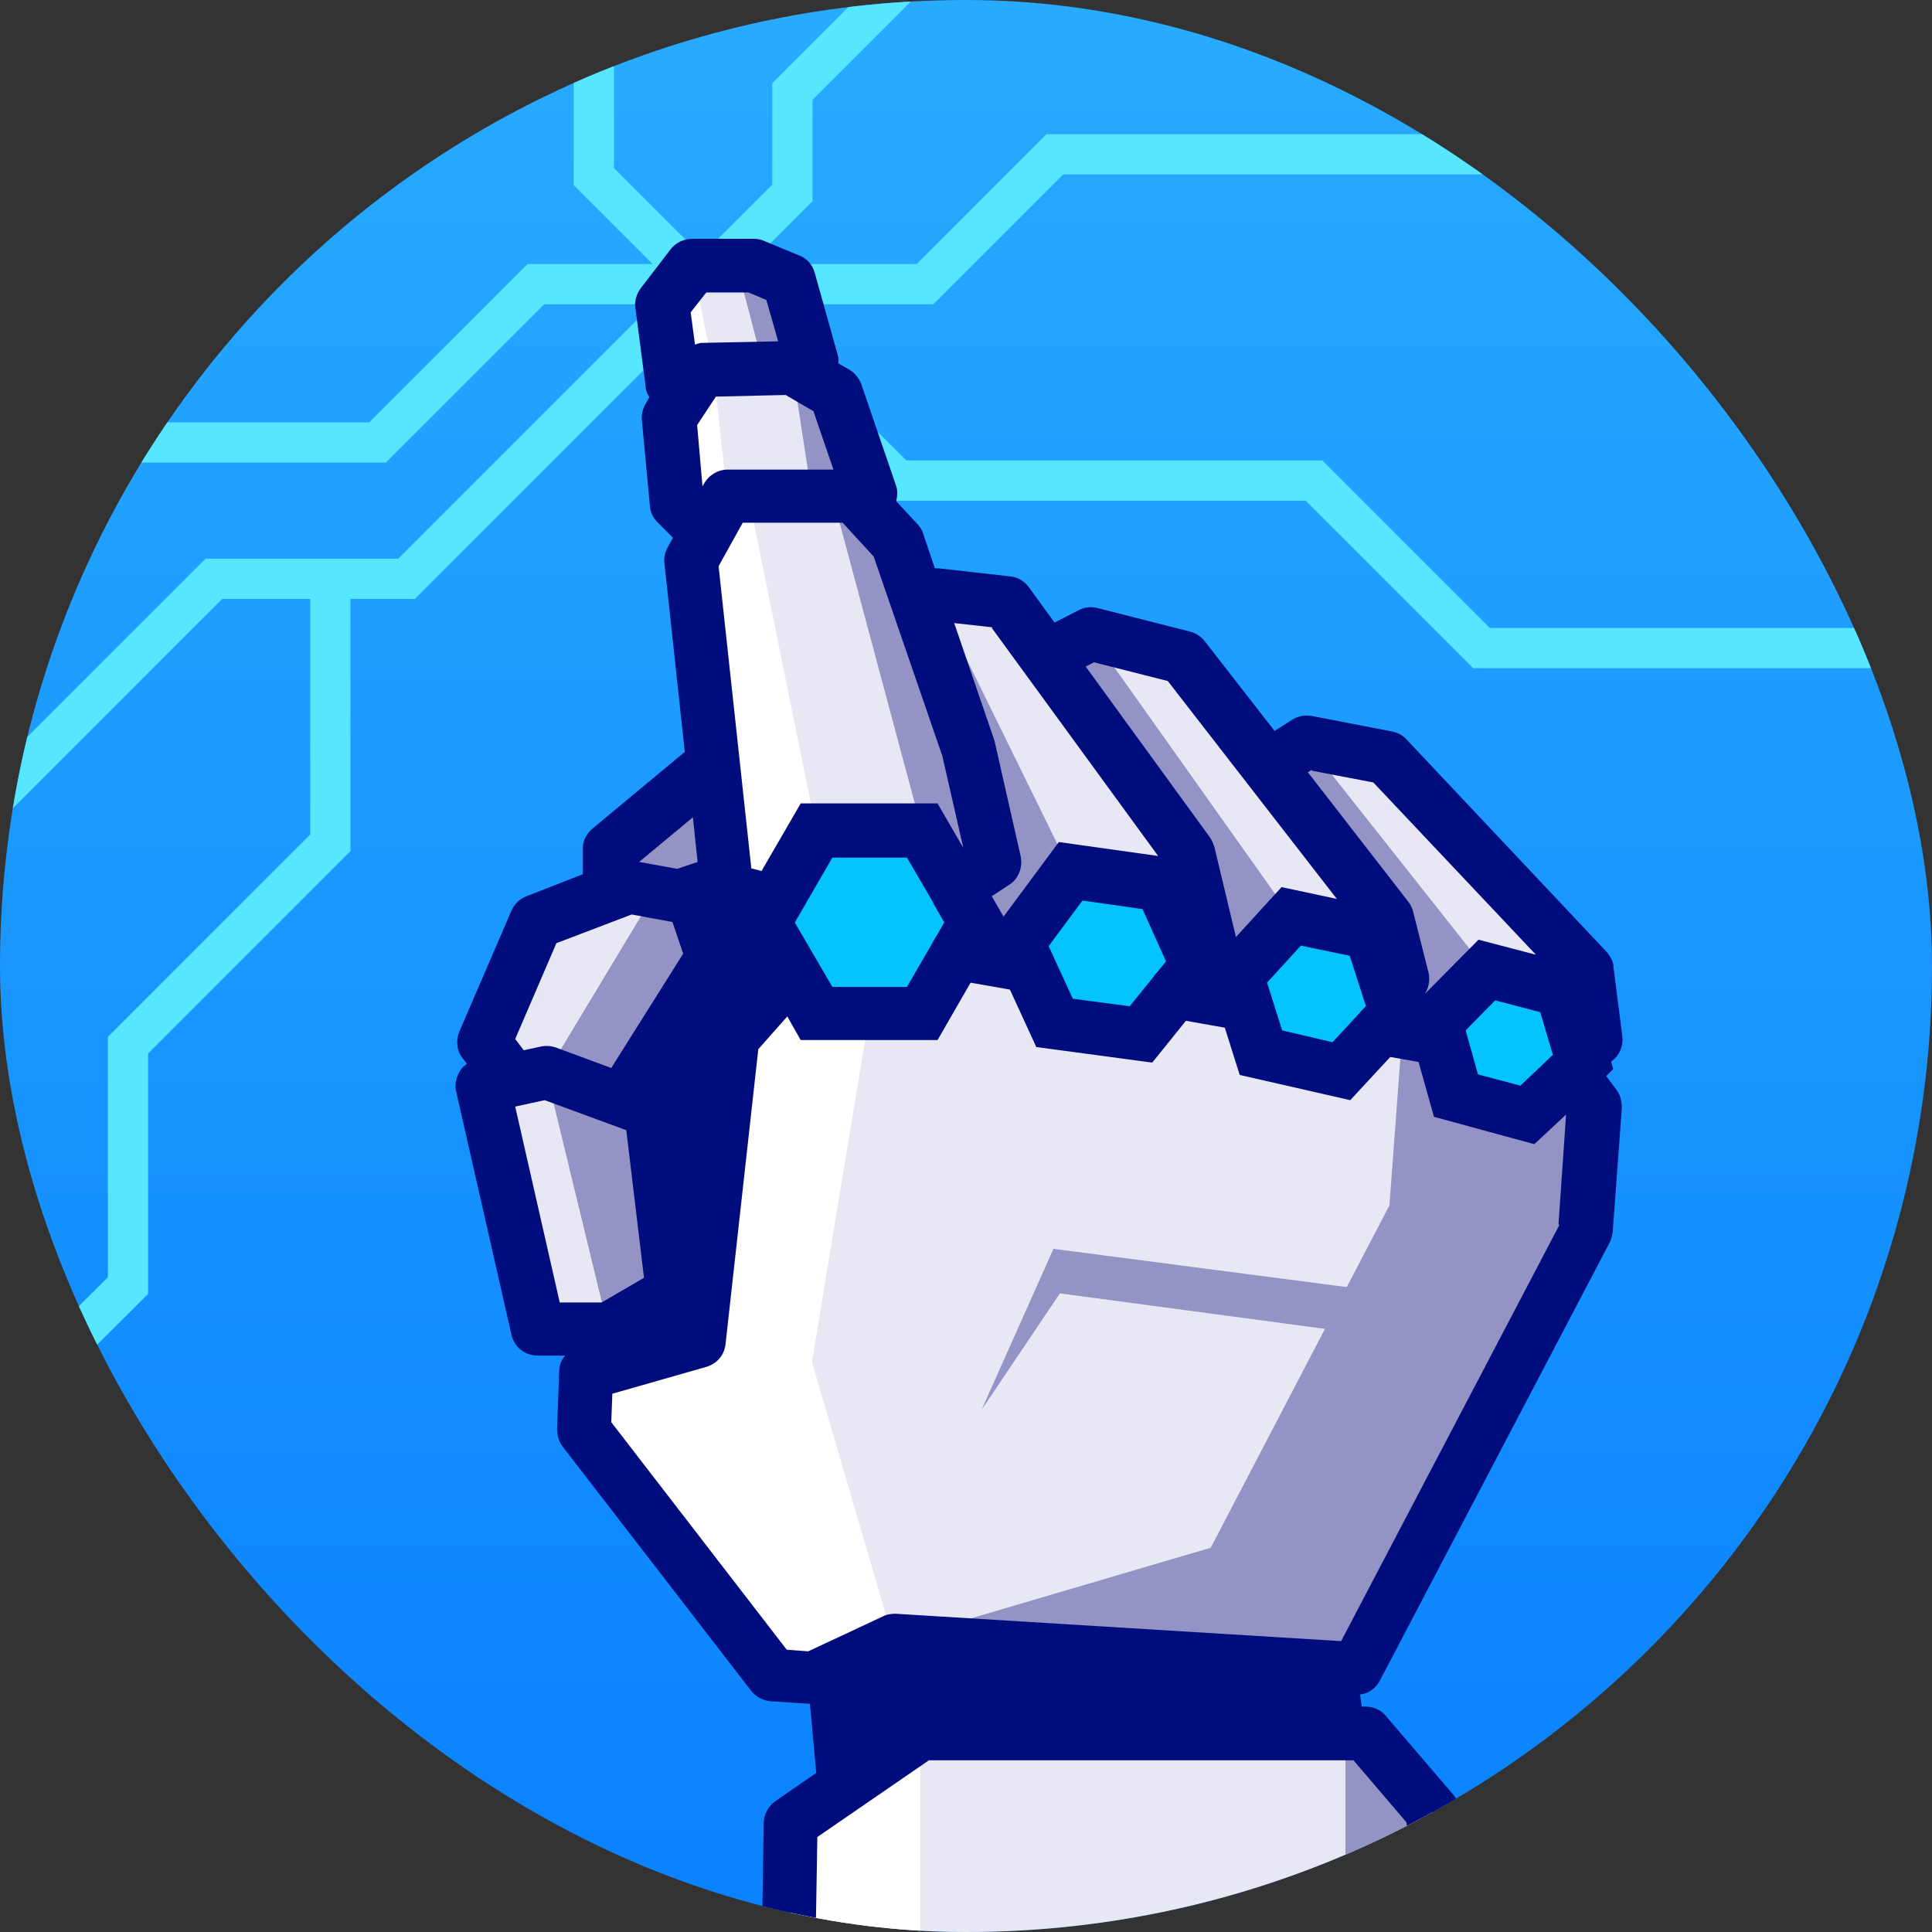 <svg width="36" height="36" viewBox="0 0 36 36" fill="none" xmlns="http://www.w3.org/2000/svg">
<rect x="0" y="0" width="36" height="36" fill="#333333" stroke="none"/>
<g clip-path="url(#clip0_469_4986)">
<path d="M36 0H0V36H36V0Z" fill="url(#paint0_linear_469_4986)"/>
<path d="M36 11.7H27.76L24.64 8.58H16.89L13.97 5.67H17.39L19.81 3.25H30.56L33.8 0H32.74L30.25 2.5H19.5L17.08 4.92H13.97L15.14 3.75V1.86L17 0H15.94L14.39 1.55V3.44L13.07 4.76L11.44 3.13V0H10.69V3.45L12.16 4.92H9.83L6.88 7.87H0V8.62H7.19L10.14 5.67H12.16L7.42 10.41H3.83L0 14.24V15.3L4.14 11.16H5.78V15.55L2.01 19.32V23.8L0 25.8V26.86L2.76 24.11V19.63L6.53 15.86V11.16H7.73L13.07 5.82L16.58 9.33H24.33L27.45 12.45H36V11.7Z" fill="#56E6FF"/>
<path d="M11.4 16.81L11.37 15.84L13.78 13.84L14.62 15.69L13.72 17.41L12.56 17.75L11.4 16.81Z" fill="#9393C5"/>
<path d="M14.97 7.35L15.13 6.79L14.69 5.23L14.04 4.95H12.9L12.33 5.68L12.53 7.15L12.92 7.79L14.97 7.35Z" fill="#E8E8F4"/>
<path d="M15.92 9.85L16.22 9.23L15.57 7.33L14.76 6.85L13.05 6.9L12.47 7.79L12.61 9.4L13.69 10.5L15.92 9.85Z" fill="#E8E8F4"/>
<path d="M12.57 27.17L10.93 25.59L10.44 23.87L9.61 20.71L12.44 16.25L14.9 15.42L29.09 18.44L29.07 19.75L28.9 23.04L22.78 27.33L12.57 27.17Z" fill="#010C7D"/>
<path d="M10.03 24.78H11.34L12.53 24.09L12.12 20.72L10.18 20L9 20.25L10.03 24.78Z" fill="#E8E8F4"/>
<path d="M9.65 20.25L9.03 19.44L10 17.19L11.72 16.53L12.9 16.75L13.28 17.84L11.5 20.69L9.65 20.25Z" fill="#E8E8F4"/>
<path d="M15.32 34.25L14.94 30.08L17.99 29.25L25.28 30.21V31.11L25.44 32.29L24.69 33.96L15.32 34.25Z" fill="#010C7D"/>
<path d="M10.93 25.59L10.88 26.67L14.4 31.23L15.15 31.28L16.65 30.58L25.28 31.11L29.55 22.97L29.72 20.66L29.07 19.75L15.44 17.33L13.65 19.35L13.03 25L10.93 25.59Z" fill="#E8E8F4"/>
<path d="M28.09 20.1L29.74 19.42L29.57 18.08L25.84 14.12L24.34 13.83L22.3 15.1L25.01 19.42L28.09 20.1Z" fill="#E8E8F4"/>
<path d="M25.24 18.75L26.13 18.27L25.84 17.12L22.05 12.25L20.32 11.81L18.72 12.62L21.4 18.69L24.05 19.23L25.24 18.75Z" fill="#E8E8F4"/>
<path d="M22.55 17.56L22.15 15.9L18.76 11.23L17.42 11.08L16.09 12.02L18.32 18.23L20.59 18.58L22.55 17.56Z" fill="#E8E8F4"/>
<path d="M16.99 17.08L18.53 16.08L18.05 13.98L16.72 10.1L15.92 9.25H13.55L12.88 10.46L13.55 16.58L16.01 17.23L16.99 17.08Z" fill="#E8E8F4"/>
<path d="M14.23 17.18L15.22 18.89L17.191 18.88L18.171 17.18L17.18 15.47H15.21L14.23 17.18Z" fill="#02C3FC"/>
<path d="M19.95 16.23L21.64 16.47L22.31 17.98L21.26 19.28L19.65 19.06L18.97 17.56L19.95 16.23Z" fill="#02C3FC"/>
<path d="M23.04 18.19L23.5 19.62L25 19.97L26.01 18.88L25.53 17.39L24.06 17.08L23.04 18.19Z" fill="#02C3FC"/>
<path d="M26.75 19.05L27.7 18.08L29.09 18.44L29.5 19.81L28.47 20.78L27.14 20.42L26.75 19.05Z" fill="#02C3FC"/>
<path d="M14.74 33.96L14.71 36H26.84L26.69 33.75L25.44 32.29H17.15L14.74 33.96Z" fill="#E8E8F4"/>
<path d="M18.29 26.27L19.63 23.27L25.38 24.02L26.28 27.49L24.75 24.77L19.75 24.1L18.29 26.27Z" fill="#9393C5"/>
<path d="M27.52 20.52L26.13 19.23L25.89 22.46L22.56 28.84L16.65 30.58L25.28 31.11L29.55 22.97L29.72 20.66L29.09 20.19L28.47 20.78L27.52 20.52Z" fill="#9393C5"/>
<path d="M23.73 14.41L25.84 17.12L26.011 18.88L26.75 19.05L27.701 18.08L24.34 13.83L23.73 14.41Z" fill="#9393C5"/>
<path d="M20.32 11.81L24.06 17.08L23.04 18.19L22.31 17.98L22.15 15.9L19.49 12.23L20.32 11.81Z" fill="#9393C5"/>
<path d="M17.42 11.08L19.95 16.23L18.97 17.56H18.08L17.74 16.44L18.53 16.08L18.05 13.98L17.12 11.69L17.42 11.08Z" fill="#9393C5"/>
<path d="M13.73 4.95L14.23 6.85H14.761L15.13 9.25L15.53 9.31L17.18 15.47L17.741 16.44L18.53 16.08L18.05 13.98L16.721 10.1L15.921 9.25L16.09 8.86L15.57 7.33L15.13 6.79L14.691 5.23L13.73 4.95Z" fill="#9393C5"/>
<path d="M12.27 16.53L10.18 20L11.5 20.69L13.28 17.84L12.9 16.75L12.27 16.53Z" fill="#9393C5"/>
<path d="M10.18 20L11.34 24.78L12.53 24.09L12.12 20.72L10.18 19.81" fill="#9393C5"/>
<path d="M26.84 36L26.69 33.75L25.07 32.29V36H26.84Z" fill="#9393C5"/>
<path d="M14.4 31.23L15.15 31.28L16.65 30.58L15.13 25.38L16.2 18.89H15.22L14.81 18.19L13.65 19.35L13.03 25L10.93 25.59L10.88 26.67L14.4 31.23Z" fill="white"/>
<path d="M12.9 4.95L13.29 6.85L13.55 9.25L13.94 9.21L15.21 15.47L14.23 17.18L13.55 16.58L12.88 10.46L13 9.67L12.61 9.4L12.47 7.79L12.53 7.15L12.33 5.68L12.9 4.95Z" fill="white"/>
<path d="M14.71 36H17.15V32.29L14.74 33.96L14.71 36Z" fill="white"/>
<path d="M19.15 17.99L17.84 17.76" stroke="#010C7D" stroke-linecap="round" stroke-linejoin="round"/>
<path d="M23.21 18.71L21.91 18.48" stroke="#010C7D" stroke-linecap="round" stroke-linejoin="round"/>
<path d="M26.83 19.35L25.75 19.16" stroke="#010C7D" stroke-linecap="round" stroke-linejoin="round"/>
<path d="M27.19 33.72C27.19 33.61 27.14 33.51 27.07 33.43L25.82 31.97C25.73 31.86 25.59 31.8 25.44 31.8H17.15C17.05 31.8 16.95 31.83 16.87 31.89L14.45 33.56C14.32 33.65 14.24 33.8 14.23 33.96L14.2 36.01H15.2L15.23 34.23L17.31 32.8H25.22L26.21 33.96L26.35 36.01H27.35L27.2 33.73L27.19 33.72Z" fill="#010C7D"/>
<path d="M30.07 18.02C30.06 17.92 30.01 17.82 29.94 17.74L26.21 13.78C26.14 13.7 26.04 13.65 25.94 13.63L24.44 13.34C24.32 13.32 24.19 13.34 24.08 13.41L23.75 13.62L22.45 11.95C22.38 11.86 22.29 11.8 22.18 11.77L20.45 11.33C20.33 11.3 20.21 11.31 20.1 11.37L19.65 11.6L19.17 10.94C19.09 10.83 18.96 10.75 18.82 10.74L17.49 10.59C17.49 10.59 17.45 10.59 17.42 10.59L17.2 9.94C17.18 9.87 17.14 9.81 17.09 9.76L16.7 9.34C16.72 9.25 16.73 9.15 16.7 9.06L16.05 7.16C16.01 7.05 15.93 6.95 15.83 6.89L15.62 6.77C15.62 6.77 15.63 6.69 15.62 6.65L15.18 5.08C15.14 4.93 15.03 4.81 14.89 4.76L14.24 4.49C14.18 4.46 14.11 4.45 14.05 4.45H12.9C12.74 4.45 12.6 4.52 12.5 4.64L11.94 5.37C11.86 5.48 11.82 5.61 11.84 5.74L12.03 7.2C12.03 7.27 12.06 7.34 12.1 7.4L12.04 7.51C11.98 7.6 11.95 7.72 11.96 7.83L12.11 9.43C12.12 9.55 12.17 9.65 12.25 9.73L12.54 10.02L12.44 10.2C12.39 10.29 12.37 10.39 12.38 10.49L12.76 14.01L11.04 15.44C10.92 15.54 10.85 15.69 10.86 15.84V16.29L9.81 16.7C9.68 16.75 9.58 16.85 9.53 16.97L8.56 19.22C8.49 19.39 8.51 19.58 8.62 19.72L8.7 19.82C8.65 19.86 8.6 19.9 8.57 19.96C8.5 20.07 8.47 20.21 8.5 20.34L9.53 24.87C9.58 25.1 9.78 25.26 10.02 25.26H10.53C10.46 25.34 10.42 25.44 10.42 25.55L10.38 26.62C10.38 26.74 10.41 26.85 10.48 26.95L14 31.51C14.09 31.62 14.22 31.69 14.36 31.7L15.11 31.75C15.11 31.75 15.13 31.75 15.15 31.75C15.22 31.75 15.3 31.73 15.36 31.7L16.75 31.05L25.25 31.57C25.45 31.6 25.63 31.48 25.72 31.3L29.99 23.16C30.02 23.1 30.04 23.03 30.05 22.96L30.22 20.65C30.22 20.53 30.2 20.42 30.13 20.32L29.93 20.05L30.06 19.92L30.02 19.78C30.17 19.68 30.25 19.5 30.23 19.31L30.06 17.98L30.07 18.02ZM28.93 19.66L28.33 20.23L27.54 20.02L27.31 19.2L27.86 18.64L28.7 18.86L28.94 19.67L28.93 19.66ZM24.44 14.36L25.59 14.58L28.62 17.79L27.55 17.51L26.55 18.52C26.62 18.41 26.65 18.27 26.62 18.13L26.33 16.98C26.31 16.91 26.28 16.85 26.24 16.8L24.37 14.39L24.45 14.34L24.44 14.36ZM25.45 18.75L24.83 19.42L23.89 19.2L23.61 18.31L24.24 17.62L25.15 17.81L25.45 18.74V18.75ZM20.38 12.34L21.76 12.69L24.91 16.75L23.88 16.53L23.03 17.46L22.63 15.79C22.61 15.73 22.59 15.67 22.55 15.61L20.23 12.42L20.37 12.35L20.38 12.34ZM18.48 11.7L21.58 15.95L19.73 15.69L18.7 17.08L18.48 16.7L18.8 16.49C18.98 16.38 19.06 16.16 19.02 15.96L18.53 13.8L17.78 11.61L18.5 11.69L18.48 11.7ZM21.73 17.91L21.05 18.75L19.99 18.61L19.54 17.63L20.17 16.78L21.29 16.94L21.73 17.92V17.91ZM15.71 9.75L16.28 10.37L17.56 14.09L17.95 15.8L17.47 14.97H14.92L14.19 16.23L14 16.18L13.39 10.55L13.84 9.74H15.7L15.71 9.75ZM17.6 17.18L16.9 18.39H15.51L14.81 17.19L15.51 15.98H16.9L17.39 16.82C17.39 16.82 17.39 16.82 17.39 16.83L17.59 17.18H17.6ZM13.76 17.68L13.56 17.1L13.69 17.13L13.66 17.18L14.16 18.04L13.29 19.02C13.22 19.1 13.18 19.19 13.17 19.3L12.83 22.34L12.63 20.67C12.61 20.5 12.5 20.37 12.35 20.29L13.71 18.12C13.79 17.99 13.81 17.83 13.76 17.69V17.68ZM15.16 7.67L15.53 8.75H13.56C13.38 8.75 13.21 8.85 13.12 9.01L13.09 9.06L12.99 7.92L13.34 7.39L14.64 7.36L15.17 7.67H15.16ZM13.15 5.45H13.95L14.28 5.59L14.5 6.36L13.05 6.39C13.05 6.39 12.98 6.41 12.95 6.42L12.87 5.82L13.16 5.45H13.15ZM12.91 15.22L13.02 16.26C13.02 16.26 13.01 16.26 13 16.26L11.91 16.06L12.91 15.23V15.22ZM10.38 17.57L11.56 17.12C11.56 17.12 11.62 17.1 11.64 17.09L11.77 17.04L12.53 17.18L12.73 17.77L11.39 19.9L10.36 19.52C10.27 19.49 10.18 19.48 10.08 19.5L9.76 19.57L9.6 19.36L10.37 17.57H10.38ZM10.43 24.27L9.6 20.62L10.15 20.5L11.67 21.06L12 23.81L11.21 24.27H10.43ZM29.06 22.82L24.99 30.58L16.69 30.07C16.61 30.07 16.52 30.08 16.45 30.12L15.06 30.77L14.66 30.74L11.39 26.5L11.41 25.97L13.16 25.47C13.36 25.41 13.5 25.25 13.52 25.04L14.13 19.55L14.67 18.94L14.92 19.38H17.47L18.46 17.66L19.31 19.51L21.47 19.8L22.59 18.41L23.1 20.03L25.16 20.5L26.29 19.28L26.72 20.81L28.59 21.32L29.18 20.77V20.79L29.04 22.82H29.06Z" fill="#010C7D"/>
</g>
<defs>
<linearGradient id="paint0_linear_469_4986" x1="18" y1="36" x2="18" y2="0" gradientUnits="userSpaceOnUse">
<stop stop-color="#0A81FF"/>
<stop offset="1" stop-color="#28ABFF"/>
</linearGradient>
<clipPath id="clip0_469_4986">
<rect width="36" height="36" rx="18" fill="white"/>
</clipPath>
</defs>
</svg>
